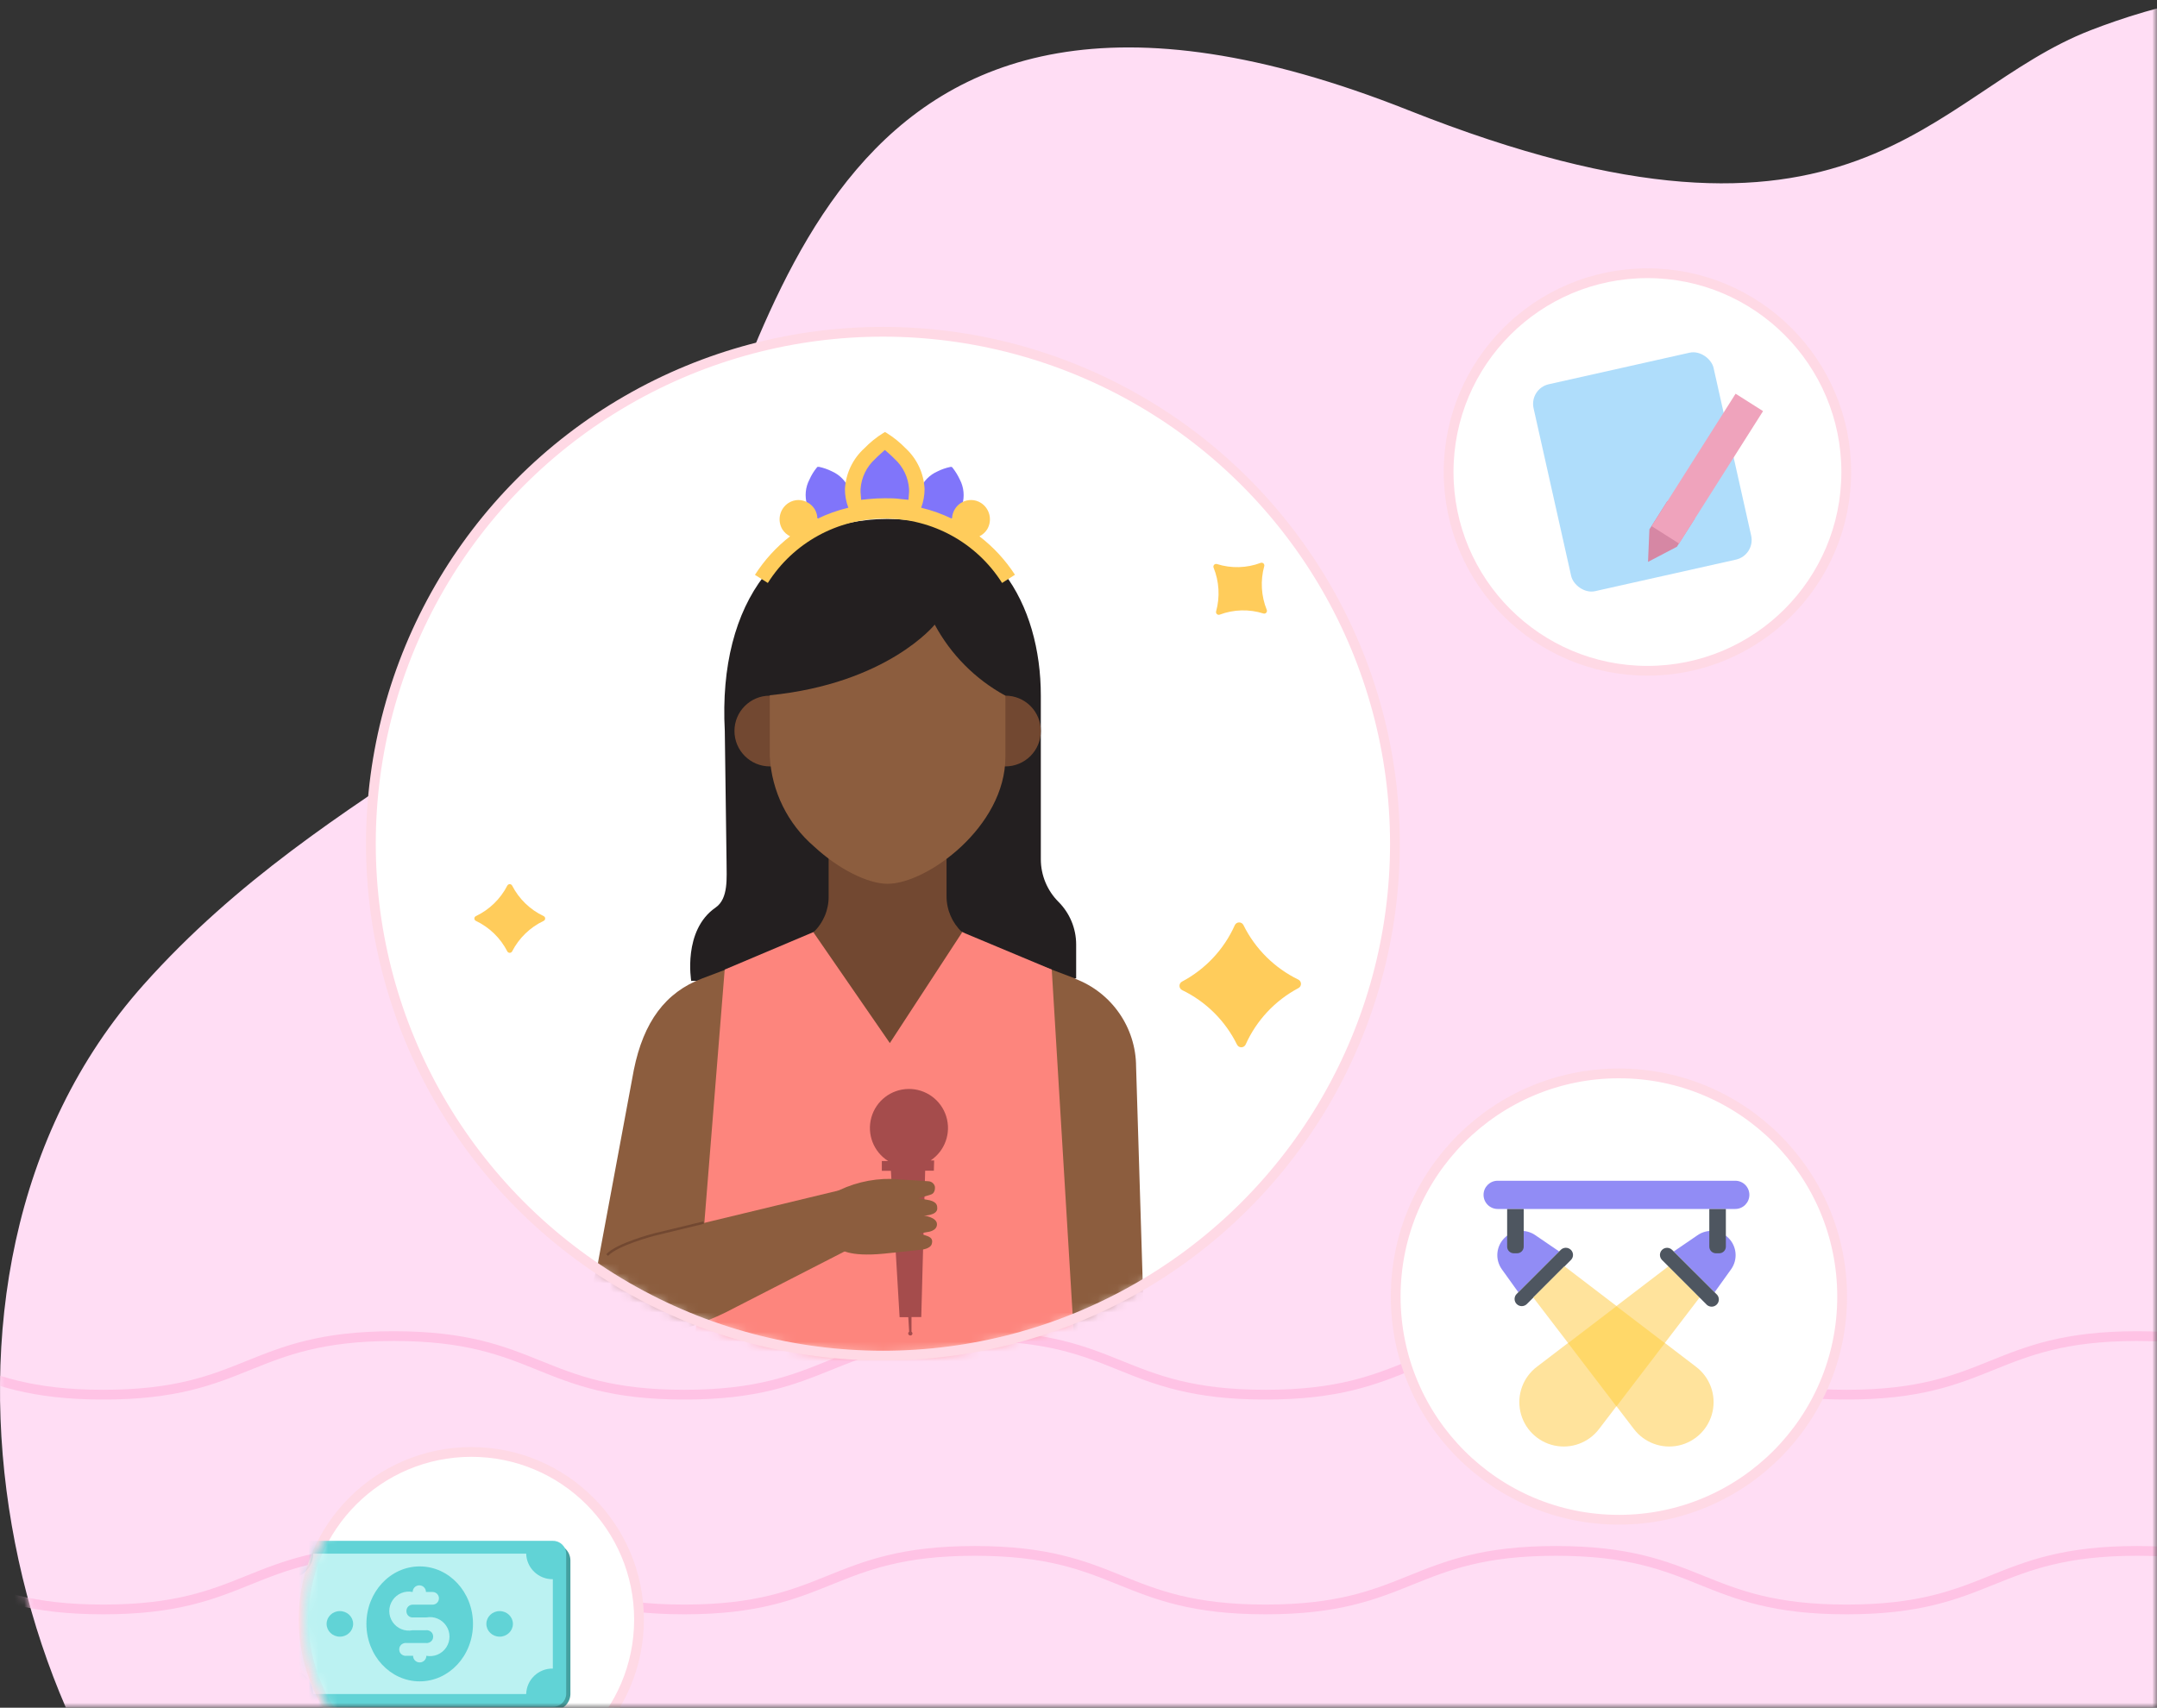 <?xml version="1.0" encoding="UTF-8"?>
<svg width="221px" height="175px" viewBox="0 0 221 175" version="1.1" xmlns="http://www.w3.org/2000/svg" xmlns:xlink="http://www.w3.org/1999/xlink">
    <rect x="0" y="0" width="221" height="175" fill="#333333" stroke="none"/>
    <!-- Generator: Sketch 56.3 (81716) - https://sketch.com -->
    <title>a/illustration/support</title>
    <desc>Created with Sketch.</desc>
    <defs>
        <rect id="path-1" x="0" y="0" width="263" height="190"></rect>
        <path d="M26.852,201.412 C1.852,185.962 -12.498,132.412 14.712,101.912 C33.842,80.452 58.882,73.912 69.322,55.542 C79.162,38.192 83.612,-11.788 144.322,12.302 C190.322,30.552 197.602,10.502 214.242,4.082 C226.322,-0.588 261.402,-10.298 265.572,37.602 C269.082,77.982 246.072,80.832 236.072,93.162 C227.652,103.542 218.492,128.952 231.822,160.362 C245.152,191.772 265.902,254.082 205.572,248.742 C145.242,243.402 152.752,215.742 114.162,220.742 C75.572,225.742 56.822,219.912 26.852,201.412 Z" id="path-3"></path>
        <circle id="path-5" cx="17.18" cy="17.18" r="17.18"></circle>
        <circle id="path-7" cx="52.46" cy="52.46" r="52.46"></circle>
    </defs>
    <g id="Page-1" stroke="none" stroke-width="1" fill="none" fill-rule="evenodd">
        <g id="resonance_ui_01" transform="translate(-989, -1156)">
            <g id="support" transform="translate(947, 1002)">
                <g id="a/illustration/support" transform="translate(0, 139)">
                    <g id="Rectangle-2">
                        <mask id="mask-2" fill="white">
                            <use xlink:href="#path-1"></use>
                        </mask>
                        <use id="Rectangle" fill-opacity="0" fill="#FFFFFF" xlink:href="#path-1"></use>
                        <g id="Group-48" mask="url(#mask-2)">
                            <g transform="translate(42, 14)">
                                <g id="Path-15" stroke="none" fill-rule="evenodd">
                                    <mask id="mask-4" fill="white">
                                        <use xlink:href="#path-3"></use>
                                    </mask>
                                    <use id="Path" fill="#FFDDF4" fill-rule="nonzero" xlink:href="#path-3"></use>
                                    <g id="Group" mask="url(#mask-4)" stroke="#FFC3E5">
                                        <g transform="translate(-19.578, 137.162)" id="Path">
                                            <path d="M0.4,66.77 C15.28,66.77 15.28,72.77 30.16,72.77 C45.04,72.77 45.04,66.77 59.93,66.77 C74.82,66.77 74.81,72.77 89.69,72.77 C104.57,72.77 104.57,66.77 119.46,66.77 C134.35,66.77 134.34,72.77 149.23,72.77 C164.12,72.77 164.11,66.77 179,66.77 C193.89,66.77 193.88,72.77 208.77,72.77 C223.66,72.77 223.66,66.77 238.54,66.77 C253.42,66.77 253.43,72.77 268.32,72.77"></path>
                                            <path d="M0.4,44.77 C15.28,44.77 15.28,50.77 30.16,50.77 C45.04,50.77 45.04,44.77 59.93,44.77 C74.82,44.77 74.81,50.77 89.69,50.77 C104.57,50.77 104.57,44.77 119.46,44.77 C134.35,44.77 134.34,50.77 149.23,50.77 C164.12,50.77 164.11,44.77 179,44.77 C193.89,44.77 193.88,50.77 208.77,50.77 C223.66,50.77 223.66,44.77 238.54,44.77 C253.42,44.77 253.43,50.77 268.32,50.77"></path>
                                            <path d="M0.4,22.77 C15.28,22.77 15.28,28.77 30.16,28.77 C45.04,28.77 45.04,22.77 59.93,22.77 C74.82,22.77 74.81,28.77 89.69,28.77 C104.57,28.77 104.57,22.77 119.46,22.77 C134.35,22.77 134.34,28.77 149.23,28.77 C164.12,28.77 164.11,22.77 179,22.77 C193.89,22.77 193.88,28.77 208.77,28.77 C223.66,28.77 223.66,22.77 238.54,22.77 C253.42,22.77 253.43,28.77 268.32,28.77"></path>
                                            <path d="M0.4,0.76 C15.28,0.76 15.28,6.76 30.16,6.76 C45.04,6.76 45.04,0.76 59.93,0.76 C74.82,0.76 74.81,6.76 89.69,6.76 C104.57,6.76 104.57,0.76 119.46,0.76 C134.35,0.76 134.34,6.76 149.23,6.76 C164.12,6.76 164.11,0.76 179,0.76 C193.89,0.76 193.88,6.76 208.77,6.76 C223.66,6.76 223.66,0.76 238.54,0.76 C253.42,0.76 253.43,6.76 268.32,6.76"></path>
                                        </g>
                                    </g>
                                </g>
                                <g id="Oval-15" stroke="none" fill-rule="evenodd" transform="translate(148.422, 29)">
                                    <circle id="Oval" stroke="#FFD9E5" fill="#FFFFFF" fill-rule="nonzero" cx="20.37" cy="20.37" r="20.37"></circle>
                                    <g id="Group-47" transform="translate(7.4, 7.497)" fill-rule="nonzero">
                                        <rect id="Rectangle" fill="#AFDDFB" transform="translate(12.45, 12.865) rotate(-12.63) translate(-12.45, -12.865) " x="3" y="2" width="18.9" height="21.73" rx="2.06"></rect>
                                        <g id="Group-46" transform="translate(13.03, 4.493)">
                                            <polygon id="Path" fill="#D687A4" points="4.8 13.139 1.98 11.359 0.14 14.259 1.47792889e-12 17.589 2.96 16.039"></polygon>
                                            <rect id="Rectangle" fill="#EFA3BC" transform="translate(6.077, 8.035) rotate(32.37) translate(-6.077, -8.035) " x="4.412" y="-1.43884904e-13" width="3.33" height="16.07"></rect>
                                        </g>
                                    </g>
                                </g>
                                <g id="Oval-7" stroke="none" fill-rule="evenodd" transform="translate(31.112, 149.792)">
                                    <mask id="mask-6" fill="white">
                                        <use xlink:href="#path-5"></use>
                                    </mask>
                                    <use id="Oval" stroke="#FFD9E5" fill="#FFFFFF" fill-rule="nonzero" xlink:href="#path-5"></use>
                                    <g id="Group" mask="url(#mask-6)" fill-rule="nonzero">
                                        <g transform="translate(-3.69, 8.37)">
                                            <path d="M29.31,18.09 L2.71,18.09 C1.791,18.107 1.032,17.378 1.01,16.46 L1.01,2.72 C1.018,2.277 1.201,1.855 1.52,1.548 C1.839,1.24 2.267,1.072 2.71,1.08 L29.31,1.08 C30.234,1.063 30.998,1.796 31.02,2.72 L31.02,16.46 C31.01,16.903 30.823,17.324 30.503,17.629 C30.182,17.935 29.753,18.101 29.31,18.09 L29.31,18.09 Z" id="Path" fill="#44A0A0"></path>
                                            <path d="M29.22,17.75 L1.94,17.75 C1.204,17.761 0.596,17.176 0.58,16.44 L0.58,2.05 C0.596,1.314 1.204,0.729 1.94,0.74 L29.22,0.74 C29.958,0.729 30.568,1.312 30.59,2.05 L30.59,16.44 C30.568,17.178 29.958,17.761 29.22,17.75 Z" id="Path" fill="#61D3D6"></path>
                                            <path d="M26.49,16.44 L4.67,16.44 C4.632,14.968 3.413,13.802 1.94,13.83 L1.94,4.67 C3.414,4.692 4.632,3.524 4.67,2.05 L26.49,2.05 C26.528,3.524 27.746,4.692 29.22,4.67 L29.22,13.83 C27.747,13.802 26.528,14.968 26.49,16.44 Z" id="Path" fill="#BBF2F2"></path>
                                            <ellipse id="Oval" fill="#61D3D6" cx="15.58" cy="9.25" rx="5.46" ry="5.89"></ellipse>
                                            <ellipse id="Oval" fill="#61D3D6" cx="7.4" cy="9.25" rx="1.36" ry="1.31"></ellipse>
                                            <ellipse id="Oval" fill="#61D3D6" cx="23.77" cy="9.25" rx="1.36" ry="1.31"></ellipse>
                                            <path d="M16.26,8.59 L14.9,8.59 C14.721,8.604 14.544,8.542 14.414,8.417 C14.284,8.293 14.214,8.12 14.22,7.94 C14.214,7.76 14.284,7.585 14.414,7.459 C14.543,7.334 14.72,7.269 14.9,7.28 L16.9,7.28 C17.259,7.28 17.55,6.989 17.55,6.63 C17.55,6.271 17.259,5.98 16.9,5.98 L16.22,5.98 C16.22,5.604 15.916,5.3 15.54,5.3 C15.164,5.3 14.86,5.604 14.86,5.98 C14.065,5.819 13.252,6.153 12.801,6.827 C12.349,7.5 12.349,8.38 12.801,9.053 C13.252,9.727 14.065,10.061 14.86,9.9 L16.22,9.9 C16.473,9.869 16.722,9.986 16.859,10.202 C16.995,10.417 16.995,10.693 16.859,10.908 C16.722,11.124 16.473,11.241 16.22,11.21 L14.22,11.21 C13.967,11.179 13.718,11.296 13.581,11.512 C13.445,11.727 13.445,12.003 13.581,12.218 C13.718,12.434 13.967,12.551 14.22,12.52 L14.9,12.52 C14.9,12.896 15.204,13.2 15.58,13.2 C15.956,13.2 16.26,12.896 16.26,12.52 C17.05,12.67 17.854,12.331 18.299,11.661 C18.744,10.991 18.744,10.119 18.299,9.449 C17.854,8.779 17.05,8.44 16.26,8.59 L16.26,8.59 Z" id="Path" fill="#BBF2F2"></path>
                                        </g>
                                    </g>
                                </g>
                                <g id="Oval-8" stroke="none" fill-rule="evenodd" transform="translate(143, 111)">
                                    <circle id="Oval" stroke="#FFD9E5" fill="#FFFFFF" fill-rule="nonzero" cx="22.87" cy="22.87" r="22.87"></circle>
                                    <g id="Group-45" transform="translate(9, 11)" fill-rule="nonzero">
                                        <path d="M25.794,2.893 L1.442,2.893 C0.644,2.889 2.84217094e-12,2.24 2.84217094e-12,1.442 L2.84217094e-12,1.442 C2.84217094e-12,0.646 0.646,-8.52651283e-14 1.442,-8.52651283e-14 L25.794,-8.52651283e-14 C26.176,-8.52651283e-14 26.543,0.152 26.814,0.422 C27.084,0.693 27.236,1.06 27.236,1.442 L27.236,1.442 C27.236,2.24 26.592,2.889 25.794,2.893 L25.794,2.893 Z" id="Path" fill="#918CF5"></path>
                                        <path d="M7.747,7.246 L3.564,11.429 L1.867,9.062 C1.167,8.072 1.282,6.722 2.14,5.866 C2.999,5.01 4.349,4.897 5.337,5.6 L7.747,7.246 Z" id="Path" fill="#918CF5"></path>
                                        <path d="M8.952,8.12 L4.438,12.634 C4.149,12.922 3.682,12.922 3.394,12.634 C3.256,12.497 3.179,12.311 3.179,12.116 C3.179,11.922 3.256,11.736 3.394,11.599 L7.908,7.085 C8.196,6.797 8.663,6.797 8.952,7.085 C9.089,7.222 9.167,7.408 9.167,7.602 C9.167,7.797 9.089,7.983 8.952,8.12 L8.952,8.12 Z" id="Path" fill="#4E5660"></path>
                                        <path d="M3.419,7.433 L3.097,7.433 C2.722,7.433 2.418,7.129 2.418,6.754 L2.418,2.893 L4.115,2.893 L4.115,6.754 C4.115,6.937 4.041,7.112 3.91,7.24 C3.779,7.368 3.602,7.437 3.419,7.433 Z" id="Path" fill="#4E5660"></path>
                                        <path d="M8.29,8.765 L5.091,11.964 L15.4,25.438 C16.472,26.85 18.267,27.511 19.999,27.13 C21.731,26.749 23.084,25.397 23.464,23.665 C23.845,21.933 23.185,20.137 21.772,19.065 L8.29,8.765 Z" id="Path" fill="#FFE39C"></path>
                                        <path d="M18.947,8.765 L22.137,11.964 L11.836,25.438 C10.764,26.85 8.969,27.511 7.237,27.13 C5.505,26.749 4.153,25.397 3.772,23.665 C3.391,21.933 4.052,20.137 5.464,19.065 L18.947,8.765 Z" id="Path" fill="#FFE39C"></path>
                                        <path d="M19.49,7.246 L23.673,11.429 L25.37,9.062 C26.07,8.072 25.954,6.722 25.096,5.866 C24.238,5.01 22.887,4.897 21.899,5.6 L19.49,7.246 Z" id="Path" fill="#918CF5"></path>
                                        <path d="M18.285,8.12 L22.799,12.634 C22.977,12.85 23.262,12.947 23.535,12.885 C23.808,12.822 24.022,12.609 24.087,12.337 C24.152,12.064 24.057,11.778 23.842,11.599 L19.32,7.085 C19.135,6.9 18.866,6.828 18.613,6.895 C18.36,6.963 18.163,7.16 18.095,7.413 C18.028,7.666 18.1,7.935 18.285,8.12 L18.285,8.12 Z" id="Path" fill="#4E5660"></path>
                                        <path d="M23.808,7.433 L24.148,7.433 C24.523,7.433 24.827,7.129 24.827,6.754 L24.827,2.893 L23.13,2.893 L23.13,6.754 C23.13,7.129 23.434,7.433 23.808,7.433 Z" id="Path" fill="#4E5660"></path>
                                        <polygon id="Path" fill="#FFD869" points="13.618 23.13 18.573 16.639 13.618 12.855 8.663 16.639"></polygon>
                                    </g>
                                </g>
                                <g id="Oval-6" stroke="none" fill-rule="evenodd" transform="translate(38, 35)">
                                    <mask id="mask-8" fill="white">
                                        <use xlink:href="#path-7"></use>
                                    </mask>
                                    <use id="Oval" fill="#FFFFFF" fill-rule="nonzero" xlink:href="#path-7"></use>
                                    <g id="Group-44" mask="url(#mask-8)">
                                        <g transform="translate(10.603, 10.27)">
                                            <g id="Group" transform="translate(11.747, 8.41)">
                                                <path d="M48.1,39.74 C46.941,38.581 46.29,37.009 46.29,35.37 L46.29,18.61 C46.29,9.28 41.46,0.5 30.59,0.5 C19.72,0.5 13.2,8.91 13.91,22.23 L14.09,35.62 C14.09,37.26 14.31,39.4 12.96,40.33 C9.58,42.67 10.47,47.84 10.47,47.84 L49.91,47.59 L49.91,44.11 C49.91,42.471 49.259,40.899 48.1,39.74 Z" id="Path" fill="#231F20" fill-rule="nonzero"></path>
                                                <path d="M49.8,47.59 L39.92,43.85 C39.329,43.625 38.789,43.285 38.33,42.85 L23.05,42.85 C22.595,43.285 22.058,43.624 21.47,43.85 L11.59,47.59 C7.83,49.01 5.59,52.03 4.59,56.96 L0.77,77.5 L15.68,78.95 L10.54,89.13 L57.05,89.13 L56.05,56.62 C56.034,52.614 53.548,49.034 49.8,47.62 L49.8,47.59 Z" id="Path" fill="#8C5D3E" fill-rule="nonzero"></path>
                                                <path d="M18.52,18.61 L42.66,18.61 C43.622,18.607 44.545,18.988 45.226,19.667 C45.907,20.346 46.29,21.268 46.29,22.23 L46.29,22.23 C46.29,23.193 45.908,24.116 45.227,24.797 C44.546,25.478 43.623,25.86 42.66,25.86 L18.52,25.86 C16.519,25.854 14.9,24.231 14.9,22.23 L14.9,22.23 C14.9,20.231 16.521,18.61 18.52,18.61 L18.52,18.61 Z" id="Path" fill="#724831" fill-rule="nonzero"></path>
                                                <path d="M47.41,46.68 L37.85,42.68 C37.85,42.68 34.31,42.63 30.61,42.6 C26.91,42.57 23.36,42.68 23.36,42.68 L13.9,46.68 L10.58,88 L49.91,88 L47.41,46.68 Z" id="Path" fill="#FD857D" fill-rule="nonzero"></path>
                                                <path d="M30.82,54.21 L38.23,42.86 C37.208,41.901 36.629,40.561 36.63,39.16 L36.63,34.1 L24.55,34.1 L24.55,39.16 C24.57,40.557 24.004,41.899 22.99,42.86 L30.82,54.21 Z" id="Path" fill="#724831" fill-rule="nonzero"></path>
                                                <path d="M42.66,18.61 L42.66,24.89 C42.66,32.06 34.61,37.89 30.59,37.89 C28.59,37.89 25.59,36.42 23.05,34.06 C20.349,31.735 18.713,28.409 18.52,24.85 L18.52,18.57 C30.59,17.36 35.42,11.33 35.42,11.33 C37.075,14.408 39.591,16.938 42.66,18.61 Z" id="Path" fill="#8C5D3E" fill-rule="nonzero"></path>
                                                <path d="M35.36,66.24 L35,66.24 C36.474,65.256 37.124,63.419 36.599,61.727 C36.073,60.034 34.496,58.889 32.724,58.914 C30.951,58.938 29.407,60.126 28.928,61.832 C28.449,63.539 29.149,65.357 30.65,66.3 L30,66.3 L30,67.3 L30.93,67.3 L31.82,82.3 L32.71,82.3 L32.8,83.79 C32.74,83.827 32.703,83.89 32.7,83.96 C32.7,84.082 32.798,84.18 32.92,84.18 C33.042,84.18 33.14,84.082 33.14,83.96 C33.131,83.892 33.095,83.831 33.04,83.79 L33.04,82.29 L34.04,82.29 L34.44,67.29 L35.33,67.29 L35.36,66.24 Z" id="Path" fill="#A54C4C" fill-rule="nonzero"></path>
                                                <path d="M30.23,75.79 C31.04,75.72 34.12,75.38 34.12,75.38 C34.12,75.38 34.98,75.29 35.12,74.79 C35.26,74.29 35,74.09 34.53,73.94 L33.85,73.73 L34.65,73.58 C34.65,73.58 35.65,73.5 35.65,72.78 C35.65,72.06 34.32,71.89 34.32,71.89 C34.32,71.89 35.63,71.89 35.68,71.19 C35.68,70.89 35.68,70.52 34.9,70.32 L33.76,70.12 L34.98,69.75 C35.56,69.6 35.43,68.89 35.43,68.89 C35.341,68.583 35.06,68.371 34.74,68.37 L30.97,68.13 C28.873,68.097 26.805,68.614 24.97,69.63 L22.97,71.2 L23.06,71.49 C23.501,73.011 24.428,74.346 25.7,75.29 C25.7,75.29 26.51,76.16 30.23,75.79 Z" id="Path" fill="#8C5D3E" fill-rule="nonzero"></path>
                                                <path d="M25.65,69.3 L5.87,74.07 C5.87,74.07 -1.81,75.59 1.06,81.81 C3.51,87.14 14,81.81 14,81.81 L26.25,75.53 C25.716,73.499 25.513,71.395 25.65,69.3 L25.65,69.3 Z" id="Path" fill="#8C5D3E" fill-rule="nonzero"></path>
                                                <path d="M11.74,72.61 L6.67,73.84 C6.67,73.84 2.82,74.84 1.86,75.94" id="Path" stroke="#724831" stroke-width="0.25"></path>
                                            </g>
                                            <g id="Group-35" transform="translate(0, 13.395)">
                                                <path d="M3.377,33.085 C2.676,34.454 1.544,35.554 0.157,36.215 C0.061,36.259 -6.82121026e-13,36.355 -6.82121026e-13,36.46 C-6.82121026e-13,36.565 0.061,36.661 0.157,36.705 C1.544,37.366 2.676,38.466 3.377,39.835 C3.426,39.924 3.52,39.979 3.622,39.979 C3.723,39.979 3.817,39.924 3.867,39.835 C4.57,38.465 5.705,37.365 7.097,36.705 C7.192,36.661 7.253,36.565 7.253,36.46 C7.253,36.355 7.192,36.259 7.097,36.215 C5.705,35.555 4.57,34.455 3.867,33.085 C3.817,32.996 3.723,32.94 3.622,32.94 C3.52,32.94 3.426,32.996 3.377,33.085 L3.377,33.085 Z" id="Path" fill="#FFCC5B" fill-rule="nonzero"></path>
                                                <path d="M80.567,0.015 C79.126,0.558 77.544,0.6 76.077,0.135 C75.974,0.105 75.864,0.136 75.791,0.214 C75.719,0.293 75.698,0.405 75.737,0.505 C76.312,1.929 76.404,3.504 75.997,4.985 C75.969,5.085 75.999,5.192 76.074,5.263 C76.15,5.335 76.258,5.358 76.357,5.325 C77.797,4.782 79.379,4.74 80.847,5.205 C80.949,5.235 81.059,5.204 81.132,5.126 C81.204,5.047 81.225,4.934 81.187,4.835 C80.611,3.411 80.519,1.836 80.927,0.355 C80.954,0.255 80.924,0.148 80.849,0.076 C80.774,0.005 80.665,-0.019 80.567,0.015 Z" id="Path" fill="#FFCC5B" fill-rule="nonzero"></path>
                                                <path d="M72.507,43.795 C74.956,44.976 76.938,46.944 78.137,49.385 C78.219,49.553 78.39,49.659 78.577,49.659 C78.764,49.659 78.934,49.553 79.017,49.385 C80.125,46.907 82.029,44.869 84.427,43.595 C84.589,43.511 84.691,43.343 84.691,43.16 C84.691,42.977 84.589,42.809 84.427,42.725 C81.982,41.538 80.001,39.571 78.797,37.135 C78.714,36.967 78.544,36.861 78.357,36.861 C78.17,36.861 77.999,36.967 77.917,37.135 C76.811,39.615 74.906,41.654 72.507,42.925 C72.344,43.009 72.242,43.177 72.242,43.36 C72.242,43.543 72.344,43.711 72.507,43.795 L72.507,43.795 Z" id="Path" fill="#FFCC5B" fill-rule="nonzero"></path>
                                            </g>
                                            <g id="Group-34" transform="translate(28.747, 0)">
                                                <path d="M7.73,9.31 C6.62,9.25 5.666,8.503 5.34,7.44 C5.08,6.581 5.17,5.654 5.59,4.86 C5.778,4.437 6.02,4.04 6.31,3.68 L6.41,3.57 L6.56,3.57 C7.01,3.666 7.447,3.817 7.86,4.02 C8.683,4.38 9.333,5.047 9.67,5.88 C9.91,6.525 9.91,7.235 9.67,7.88 C9.462,8.487 8.992,8.968 8.39,9.19 C8.174,9.261 7.948,9.298 7.72,9.3 L7.73,9.31 Z" id="Path" fill="#8075FA" fill-rule="nonzero"></path>
                                                <path d="M18.9,9.31 C17.987,9.349 17.164,8.765 16.9,7.89 C16.665,7.244 16.665,6.536 16.9,5.89 C17.242,5.057 17.894,4.39 18.72,4.03 C19.132,3.825 19.569,3.674 20.02,3.58 L20.17,3.58 L20.27,3.69 C20.552,4.056 20.793,4.452 20.99,4.87 C21.406,5.665 21.495,6.59 21.24,7.45 C20.917,8.493 19.989,9.231 18.9,9.31 Z" id="Path" fill="#8075FA" fill-rule="nonzero"></path>
                                                <path d="M23,10.69 C23.323,10.529 23.595,10.284 23.79,9.98 C24.346,9.055 24.067,7.855 23.16,7.27 C22.861,7.079 22.515,6.975 22.16,6.97 C21.481,6.963 20.847,7.312 20.49,7.89 C20.303,8.191 20.2,8.536 20.19,8.89 C19.181,8.4 18.121,8.021 17.03,7.76 C17.258,7.149 17.377,6.502 17.38,5.85 C17.307,4.251 16.606,2.746 15.43,1.66 C14.854,1.069 14.209,0.548 13.51,0.11 L13.32,5.68434189e-14 L13.32,5.68434189e-14 L13.14,0.11 C12.438,0.545 11.794,1.066 11.22,1.66 C10.025,2.737 9.306,4.244 9.22,5.85 C9.218,6.503 9.337,7.15 9.57,7.76 C8.476,8.021 7.413,8.4 6.4,8.89 C6.393,8.537 6.293,8.192 6.11,7.89 C5.745,7.321 5.116,6.975 4.44,6.97 C4.085,6.975 3.739,7.079 3.44,7.27 C2.533,7.855 2.254,9.055 2.81,9.98 C3.005,10.284 3.277,10.529 3.6,10.69 C2.184,11.792 0.966,13.128 -3.41060513e-13,14.64 L1.32,15.47 C3.921,11.355 8.452,8.863 13.32,8.87 L13.32,8.87 C18.188,8.863 22.719,11.355 25.32,15.47 L26.64,14.63 C25.659,13.12 24.428,11.787 23,10.69 L23,10.69 Z" id="Path" fill="#FFCC5B" fill-rule="nonzero"></path>
                                                <path d="M14.3,2.75 C14.15,2.6 14,2.45 13.83,2.3 L13.31,1.84 L13.31,1.84 L12.8,2.3 C12.63,2.45 12.47,2.6 12.33,2.75 C11.442,3.547 10.9,4.659 10.82,5.85 C10.82,5.95 10.82,6.05 10.82,6.15 L10.88,6.95 L11.67,6.87 C12.21,6.82 12.76,6.79 13.3,6.79 L13.3,6.79 C13.84,6.79 14.39,6.79 14.93,6.87 L15.73,6.95 L15.79,6.15 C15.79,6.05 15.79,5.95 15.79,5.85 C15.715,4.662 15.181,3.551 14.3,2.75 L14.3,2.75 Z" id="Path" fill="#8075FA" fill-rule="nonzero"></path>
                                            </g>
                                        </g>
                                    </g>
                                </g>
                                <circle id="Oval" stroke="#FFD9E5" cx="90.46" cy="87.46" r="52.46"></circle>
                            </g>
                        </g>
                    </g>
                </g>
            </g>
        </g>
    </g>
</svg>